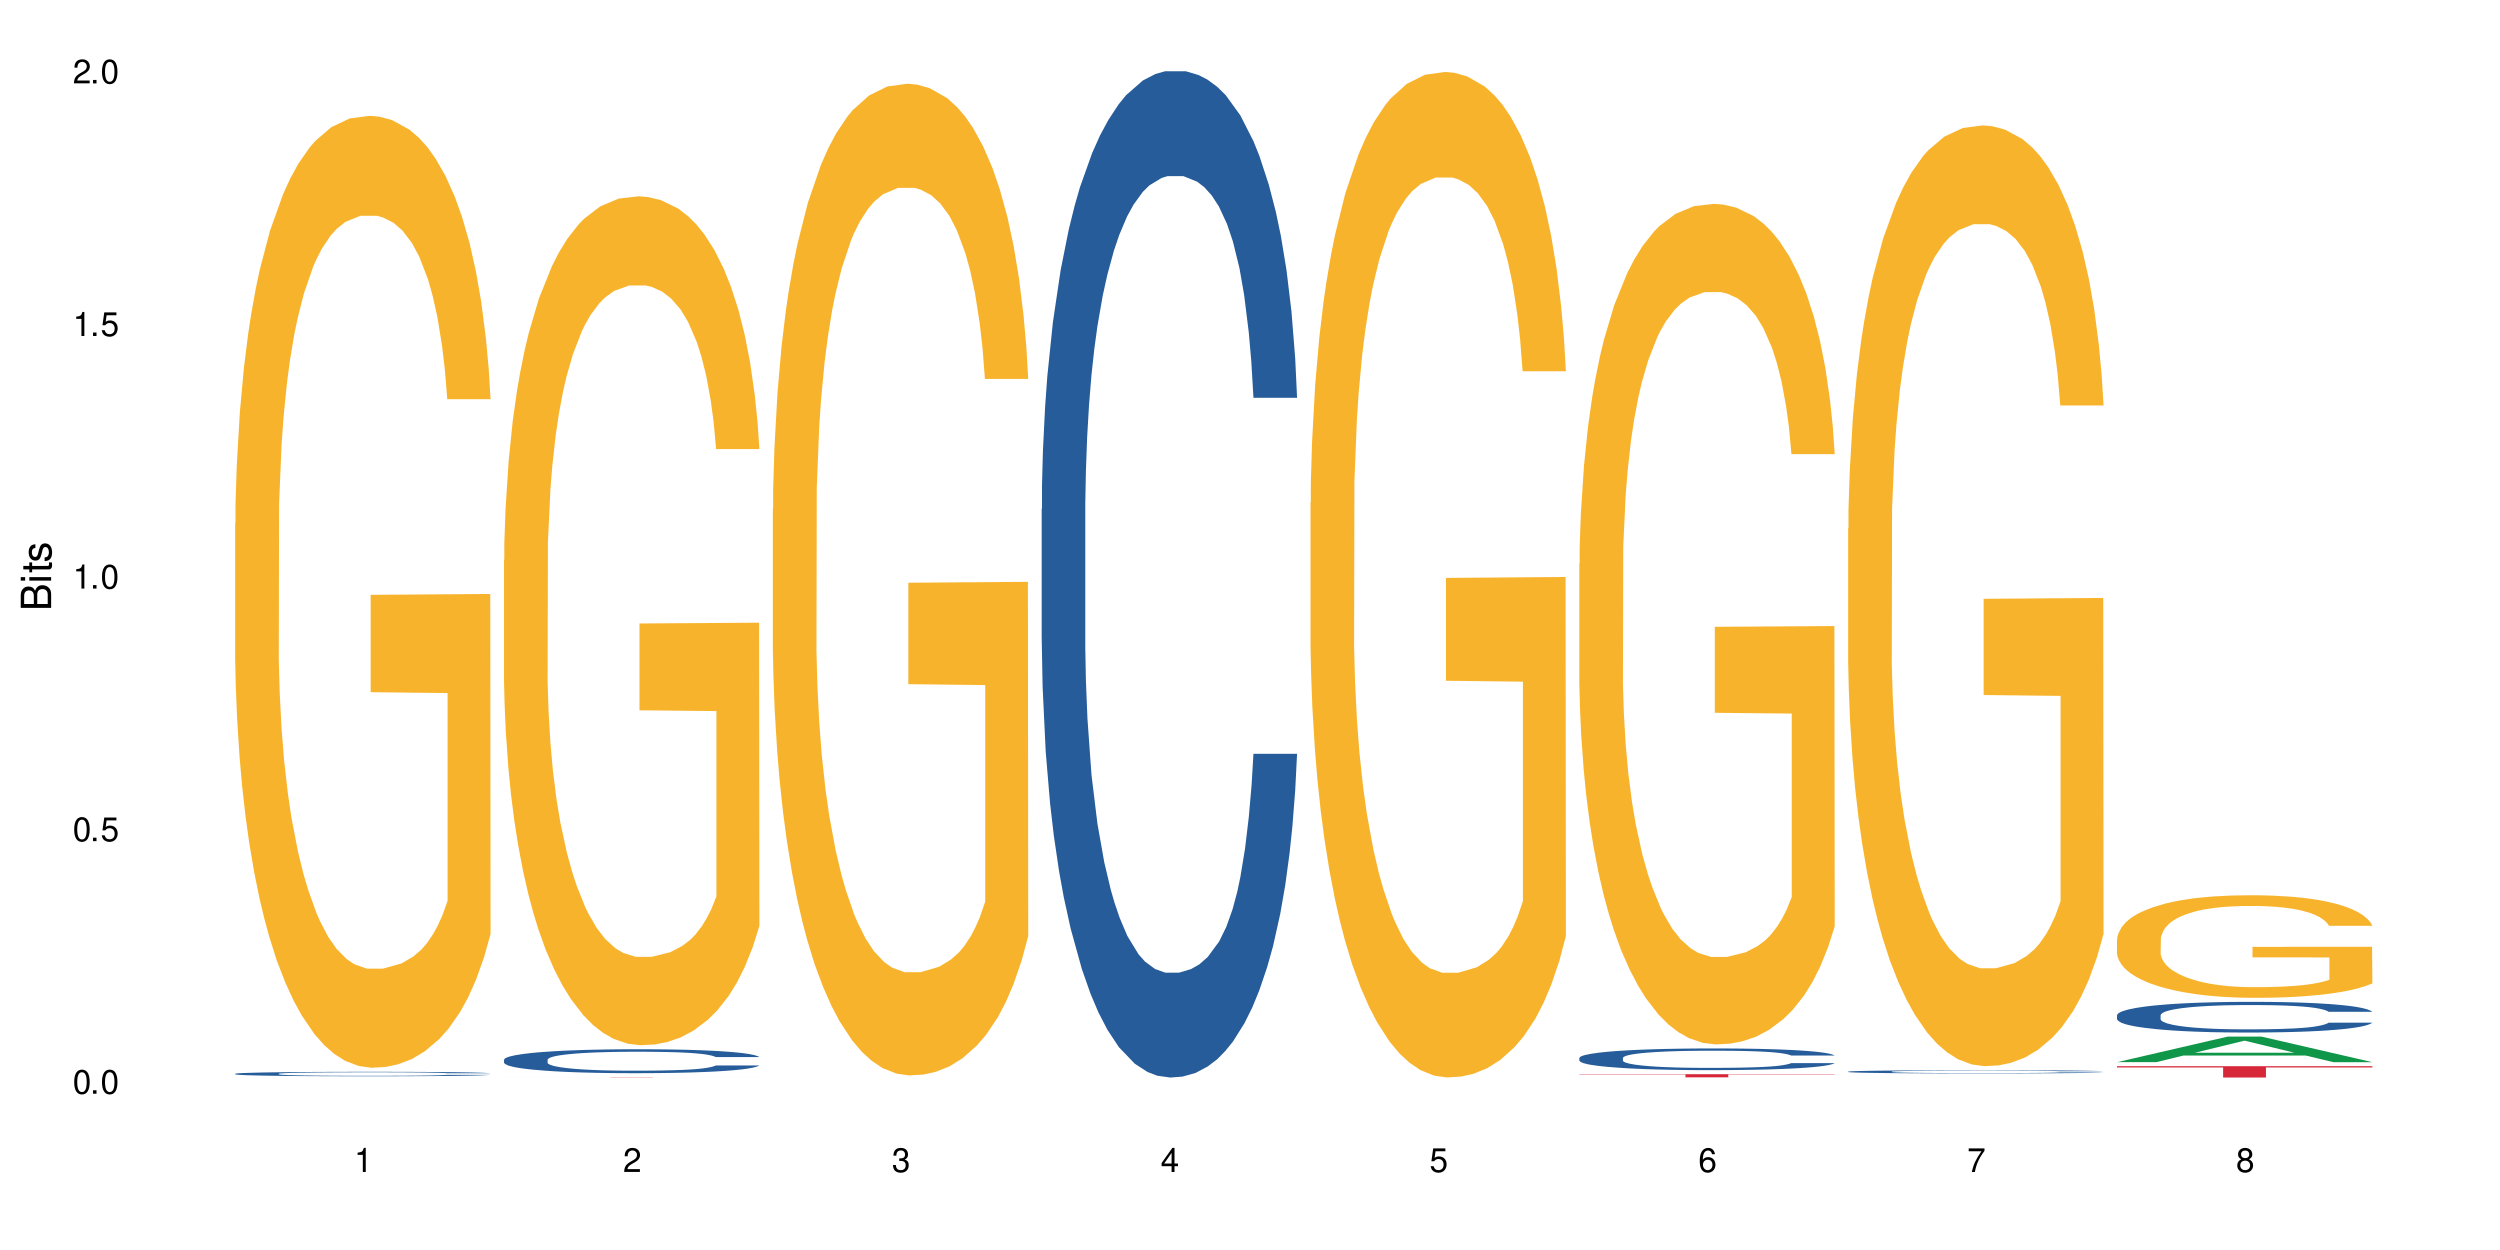 <?xml version="1.0" encoding="UTF-8"?>
<svg xmlns="http://www.w3.org/2000/svg" xmlns:xlink="http://www.w3.org/1999/xlink" width="720" height="360" viewBox="0 0 720 360">
<defs>
<g>
<g id="glyph-0-0">
</g>
<g id="glyph-0-1">
<path d="M 2.641 -6.938 C 2 -6.938 1.422 -6.656 1.078 -6.172 C 0.641 -5.562 0.406 -4.641 0.406 -3.359 C 0.406 -1.016 1.188 0.219 2.641 0.219 C 4.078 0.219 4.859 -1.016 4.859 -3.297 C 4.859 -4.641 4.656 -5.547 4.203 -6.172 C 3.844 -6.656 3.281 -6.938 2.641 -6.938 Z M 2.641 -6.188 C 3.547 -6.188 4 -5.25 4 -3.375 C 4 -1.406 3.562 -0.484 2.625 -0.484 C 1.734 -0.484 1.281 -1.438 1.281 -3.344 C 1.281 -5.25 1.734 -6.188 2.641 -6.188 Z M 2.641 -6.188 "/>
</g>
<g id="glyph-0-2">
<path d="M 1.828 -1 L 0.828 -1 L 0.828 0 L 1.828 0 Z M 1.828 -1 "/>
</g>
<g id="glyph-0-3">
<path d="M 4.562 -6.797 L 1.062 -6.797 L 0.547 -3.094 L 1.328 -3.094 C 1.719 -3.562 2.047 -3.734 2.578 -3.734 C 3.484 -3.734 4.062 -3.109 4.062 -2.094 C 4.062 -1.125 3.484 -0.531 2.578 -0.531 C 1.828 -0.531 1.375 -0.906 1.188 -1.672 L 0.328 -1.672 C 0.453 -1.109 0.547 -0.844 0.75 -0.594 C 1.125 -0.078 1.828 0.219 2.594 0.219 C 3.969 0.219 4.922 -0.781 4.922 -2.219 C 4.922 -3.562 4.031 -4.484 2.719 -4.484 C 2.25 -4.484 1.859 -4.359 1.469 -4.062 L 1.734 -5.969 L 4.562 -5.969 Z M 4.562 -6.797 "/>
</g>
<g id="glyph-0-4">
<path d="M 2.484 -4.938 L 2.484 0 L 3.328 0 L 3.328 -6.938 L 2.766 -6.938 C 2.469 -5.875 2.281 -5.734 0.984 -5.562 L 0.984 -4.938 Z M 2.484 -4.938 "/>
</g>
<g id="glyph-0-5">
<path d="M 4.859 -0.828 L 1.281 -0.828 C 1.359 -1.406 1.672 -1.781 2.5 -2.281 L 3.469 -2.828 C 4.406 -3.344 4.906 -4.062 4.906 -4.906 C 4.906 -5.484 4.672 -6.031 4.266 -6.406 C 3.859 -6.766 3.375 -6.938 2.719 -6.938 C 1.859 -6.938 1.219 -6.625 0.844 -6.031 C 0.609 -5.672 0.5 -5.234 0.484 -4.531 L 1.328 -4.531 C 1.359 -5.016 1.406 -5.281 1.531 -5.516 C 1.75 -5.938 2.188 -6.203 2.703 -6.203 C 3.469 -6.203 4.031 -5.641 4.031 -4.891 C 4.031 -4.344 3.719 -3.859 3.125 -3.516 L 2.234 -3 C 0.812 -2.172 0.406 -1.531 0.328 -0.016 L 4.859 -0.016 Z M 4.859 -0.828 "/>
</g>
<g id="glyph-0-6">
<path d="M 2.125 -3.188 L 2.578 -3.188 C 3.5 -3.188 3.984 -2.766 3.984 -1.922 C 3.984 -1.062 3.469 -0.531 2.594 -0.531 C 1.656 -0.531 1.203 -1 1.156 -2.016 L 0.312 -2.016 C 0.344 -1.453 0.438 -1.094 0.609 -0.781 C 0.953 -0.109 1.625 0.219 2.547 0.219 C 3.953 0.219 4.859 -0.625 4.859 -1.938 C 4.859 -2.828 4.516 -3.297 3.703 -3.594 C 4.344 -3.844 4.656 -4.328 4.656 -5.031 C 4.656 -6.219 3.875 -6.938 2.578 -6.938 C 1.203 -6.938 0.484 -6.172 0.453 -4.703 L 1.297 -4.703 C 1.312 -5.125 1.344 -5.359 1.453 -5.578 C 1.641 -5.969 2.062 -6.203 2.594 -6.203 C 3.344 -6.203 3.797 -5.75 3.797 -5 C 3.797 -4.516 3.609 -4.219 3.25 -4.047 C 3.016 -3.953 2.703 -3.922 2.125 -3.906 Z M 2.125 -3.188 "/>
</g>
<g id="glyph-0-7">
<path d="M 3.141 -1.672 L 3.141 0 L 3.984 0 L 3.984 -1.672 L 4.984 -1.672 L 4.984 -2.438 L 3.984 -2.438 L 3.984 -6.938 L 3.359 -6.938 L 0.266 -2.578 L 0.266 -1.672 Z M 3.141 -2.438 L 1 -2.438 L 3.141 -5.5 Z M 3.141 -2.438 "/>
</g>
<g id="glyph-0-8">
<path d="M 4.781 -5.125 C 4.609 -6.266 3.891 -6.938 2.844 -6.938 C 2.094 -6.938 1.422 -6.578 1.031 -5.953 C 0.594 -5.266 0.406 -4.422 0.406 -3.172 C 0.406 -2 0.578 -1.25 0.984 -0.641 C 1.359 -0.078 1.953 0.219 2.703 0.219 C 3.984 0.219 4.922 -0.75 4.922 -2.094 C 4.922 -3.375 4.062 -4.281 2.844 -4.281 C 2.172 -4.281 1.641 -4.031 1.281 -3.516 C 1.281 -5.234 1.828 -6.188 2.797 -6.188 C 3.391 -6.188 3.797 -5.797 3.938 -5.125 Z M 2.734 -3.531 C 3.547 -3.531 4.062 -2.953 4.062 -2.031 C 4.062 -1.156 3.484 -0.531 2.703 -0.531 C 1.922 -0.531 1.328 -1.188 1.328 -2.078 C 1.328 -2.938 1.906 -3.531 2.734 -3.531 Z M 2.734 -3.531 "/>
</g>
<g id="glyph-0-9">
<path d="M 4.984 -6.797 L 0.438 -6.797 L 0.438 -5.969 L 4.109 -5.969 C 2.5 -3.656 1.828 -2.234 1.328 0 L 2.219 0 C 2.594 -2.172 3.453 -4.047 4.984 -6.094 Z M 4.984 -6.797 "/>
</g>
<g id="glyph-0-10">
<path d="M 3.75 -3.656 C 4.469 -4.094 4.688 -4.438 4.688 -5.078 C 4.688 -6.172 3.844 -6.938 2.641 -6.938 C 1.438 -6.938 0.594 -6.172 0.594 -5.094 C 0.594 -4.438 0.812 -4.094 1.516 -3.656 C 0.734 -3.266 0.359 -2.703 0.359 -1.922 C 0.359 -0.656 1.281 0.219 2.641 0.219 C 3.984 0.219 4.922 -0.656 4.922 -1.922 C 4.922 -2.703 4.531 -3.266 3.75 -3.656 Z M 2.641 -6.188 C 3.359 -6.188 3.812 -5.75 3.812 -5.062 C 3.812 -4.406 3.344 -3.984 2.641 -3.984 C 1.922 -3.984 1.453 -4.406 1.453 -5.078 C 1.453 -5.75 1.922 -6.188 2.641 -6.188 Z M 2.641 -3.266 C 3.484 -3.266 4.062 -2.719 4.062 -1.906 C 4.062 -1.078 3.484 -0.531 2.625 -0.531 C 1.797 -0.531 1.219 -1.094 1.219 -1.906 C 1.219 -2.719 1.781 -3.266 2.641 -3.266 Z M 2.641 -3.266 "/>
</g>
<g id="glyph-1-0">
</g>
<g id="glyph-1-1">
<path d="M 0 -0.953 L 0 -4.891 C 0 -5.719 -0.234 -6.344 -0.734 -6.797 C -1.188 -7.234 -1.812 -7.469 -2.5 -7.469 C -3.547 -7.469 -4.188 -7 -4.625 -5.875 C -4.984 -6.688 -5.625 -7.094 -6.531 -7.094 C -7.172 -7.094 -7.734 -6.859 -8.141 -6.391 C -8.562 -5.922 -8.75 -5.344 -8.75 -4.5 L -8.75 -0.953 Z M -4.984 -2.062 L -7.766 -2.062 L -7.766 -4.219 C -7.766 -4.844 -7.688 -5.203 -7.453 -5.5 C -7.219 -5.812 -6.859 -5.969 -6.375 -5.969 C -5.891 -5.969 -5.531 -5.812 -5.297 -5.5 C -5.062 -5.203 -4.984 -4.844 -4.984 -4.219 Z M -0.984 -2.062 L -4 -2.062 L -4 -4.781 C -4 -5.766 -3.438 -6.359 -2.484 -6.359 C -1.547 -6.359 -0.984 -5.766 -0.984 -4.781 Z M -0.984 -2.062 "/>
</g>
<g id="glyph-1-2">
<path d="M -6.281 -1.797 L -6.281 -0.797 L 0 -0.797 L 0 -1.797 Z M -8.75 -1.797 L -8.75 -0.797 L -7.484 -0.797 L -7.484 -1.797 Z M -8.75 -1.797 "/>
</g>
<g id="glyph-1-3">
<path d="M -6.281 -3.047 L -6.281 -2.016 L -8.016 -2.016 L -8.016 -1.016 L -6.281 -1.016 L -6.281 -0.172 L -5.469 -0.172 L -5.469 -1.016 L -0.719 -1.016 C -0.078 -1.016 0.281 -1.453 0.281 -2.234 C 0.281 -2.5 0.25 -2.719 0.188 -3.047 L -0.641 -3.047 C -0.609 -2.906 -0.594 -2.766 -0.594 -2.562 C -0.594 -2.141 -0.719 -2.016 -1.156 -2.016 L -5.469 -2.016 L -5.469 -3.047 Z M -6.281 -3.047 "/>
</g>
<g id="glyph-1-4">
<path d="M -4.531 -5.25 C -5.766 -5.25 -6.469 -4.422 -6.469 -2.969 C -6.469 -1.516 -5.719 -0.562 -4.547 -0.562 C -3.562 -0.562 -3.094 -1.062 -2.734 -2.562 L -2.516 -3.484 C -2.344 -4.188 -2.094 -4.469 -1.641 -4.469 C -1.047 -4.469 -0.641 -3.875 -0.641 -3 C -0.641 -2.453 -0.797 -2 -1.062 -1.75 C -1.25 -1.594 -1.422 -1.531 -1.875 -1.469 L -1.875 -0.406 C -0.422 -0.453 0.281 -1.266 0.281 -2.922 C 0.281 -4.5 -0.5 -5.516 -1.719 -5.516 C -2.656 -5.516 -3.172 -4.984 -3.469 -3.734 L -3.703 -2.766 C -3.891 -1.953 -4.156 -1.609 -4.594 -1.609 C -5.188 -1.609 -5.547 -2.125 -5.547 -2.938 C -5.547 -3.75 -5.203 -4.172 -4.531 -4.203 Z M -4.531 -5.25 "/>
</g>
</g>
</defs>
<rect x="-72" y="-36" width="864" height="432" fill="rgb(100%, 100%, 100%)" fill-opacity="1"/>
<path fill-rule="nonzero" fill="rgb(14.51%, 36.078%, 60%)" fill-opacity="1" d="M 67.73 309.242 L 67.82 309.238 L 67.82 309.211 L 68.09 309.168 L 68.719 309.109 L 69.344 309.07 L 70.961 309.004 L 73.203 308.938 L 75.535 308.883 L 77.238 308.855 L 78.766 308.832 L 82.262 308.789 L 84.504 308.766 L 86.926 308.746 L 89.887 308.727 L 92.039 308.715 L 96.883 308.695 L 100.469 308.688 L 103.25 308.684 L 109.262 308.684 L 112.848 308.688 L 115.449 308.695 L 118.32 308.703 L 120.742 308.715 L 124.957 308.738 L 128.727 308.773 L 130.43 308.789 L 133.121 308.828 L 135.184 308.863 L 136.617 308.895 L 138.234 308.938 L 139.668 308.988 L 140.746 309.047 L 141.281 309.098 L 128.727 309.098 L 128.098 309.051 L 127.379 309.016 L 126.035 308.969 L 124.688 308.934 L 122.805 308.898 L 121.102 308.879 L 118.77 308.855 L 116.707 308.84 L 114.555 308.832 L 112.488 308.824 L 108.543 308.816 L 103.969 308.816 L 102.266 308.82 L 98.766 308.828 L 96.883 308.836 L 94.191 308.852 L 92.309 308.867 L 90.066 308.891 L 88.539 308.91 L 86.656 308.941 L 85.312 308.969 L 83.785 309.008 L 82.891 309.035 L 82.082 309.07 L 81.363 309.109 L 80.828 309.148 L 80.469 309.191 L 80.289 309.234 L 80.289 309.418 L 80.469 309.457 L 80.918 309.508 L 82.082 309.578 L 83.785 309.641 L 85.762 309.691 L 87.645 309.727 L 88.719 309.742 L 90.156 309.762 L 92.398 309.785 L 95.629 309.809 L 97.512 309.816 L 100.383 309.828 L 103.34 309.832 L 107.289 309.832 L 110.785 309.828 L 113.117 309.82 L 115.539 309.812 L 118.859 309.793 L 120.922 309.773 L 122.715 309.75 L 124.062 309.73 L 124.957 309.711 L 126.305 309.672 L 127.379 309.633 L 128.188 309.594 L 128.727 309.555 L 141.281 309.555 L 140.746 309.602 L 139.938 309.645 L 139.129 309.68 L 137.875 309.719 L 136.441 309.758 L 134.375 309.797 L 132.672 309.824 L 130.43 309.855 L 128.367 309.875 L 126.125 309.895 L 122.805 309.918 L 120.652 309.93 L 118.32 309.941 L 115.539 309.953 L 112.043 309.961 L 108.273 309.965 L 101.008 309.965 L 98.227 309.957 L 94.551 309.949 L 89.977 309.926 L 86.656 309.906 L 84.055 309.883 L 81.812 309.859 L 79.301 309.828 L 76.074 309.777 L 74.098 309.734 L 72.754 309.703 L 71.23 309.656 L 70.152 309.617 L 68.898 309.551 L 68 309.469 L 67.73 309.402 Z M 67.73 309.242 "/>
<path fill-rule="nonzero" fill="rgb(96.863%, 70.196%, 16.863%)" fill-opacity="1" d="M 67.73 150.781 L 67.82 150.531 L 67.82 145.523 L 68.18 134.254 L 69.078 118.73 L 70.242 105.961 L 71.5 95.945 L 72.305 90.688 L 73.652 83.176 L 74.816 77.668 L 77.777 66.402 L 81.543 55.887 L 83.609 51.379 L 85.941 47.121 L 89.258 42.367 L 90.785 40.613 L 95.449 36.605 L 100.738 34.102 L 106.57 33.352 L 109.262 33.602 L 112.938 34.605 L 117.961 37.359 L 120.832 39.863 L 123.074 42.367 L 125.406 45.621 L 128.277 50.629 L 130.969 56.637 L 133.121 62.648 L 135.273 70.156 L 137.066 78.172 L 138.594 86.934 L 139.938 97.449 L 140.746 106.211 L 141.281 114.977 L 128.816 114.977 L 128.098 106.211 L 127.289 99.453 L 125.945 91.191 L 124.598 85.18 L 123.254 80.422 L 120.742 73.914 L 118.59 69.906 L 115.898 66.402 L 113.297 64.148 L 110.336 62.648 L 108.543 62.145 L 103.789 62.145 L 99.484 63.898 L 96.973 65.902 L 95.18 67.906 L 92.668 71.66 L 91.141 74.664 L 90.246 76.668 L 87.555 84.43 L 85.762 91.441 L 84.773 96.199 L 83.52 103.707 L 82.621 110.469 L 81.633 120.484 L 81.098 127.996 L 80.379 145.023 L 80.289 190.09 L 80.559 199.605 L 81.098 209.871 L 81.812 218.883 L 82.891 228.398 L 83.965 235.66 L 85.852 245.426 L 87.465 251.934 L 88.719 256.191 L 91.141 262.949 L 92.129 265.203 L 94.461 269.711 L 96.883 273.215 L 99.844 276.223 L 102.086 277.723 L 105.672 278.977 L 110.246 278.977 L 115.629 277.473 L 119.039 275.469 L 121.371 273.469 L 122.895 271.715 L 124.777 268.961 L 126.125 266.457 L 127.379 263.703 L 128.906 259.445 L 128.906 199.605 L 106.75 199.355 L 106.75 171.312 L 141.195 171.062 L 141.281 268.961 L 139.398 275.719 L 137.066 282.23 L 134.824 287.238 L 132.492 291.496 L 129.176 296.25 L 126.484 299.258 L 122.355 302.762 L 118.59 305.016 L 114.645 306.516 L 111.145 307.27 L 107.02 307.52 L 103.34 307.02 L 99.395 305.516 L 96.254 303.512 L 93.383 301.008 L 90.516 297.754 L 86.926 292.496 L 84.594 288.238 L 82.172 282.98 L 79.75 276.723 L 77.598 269.961 L 76.164 264.703 L 74.727 258.695 L 73.203 251.184 L 71.766 242.672 L 70.691 234.91 L 69.703 226.145 L 68.988 217.883 L 68.27 206.617 L 67.91 197.602 L 67.73 189.84 Z M 67.73 150.781 "/>
<path fill-rule="nonzero" fill="rgb(14.51%, 36.078%, 60%)" fill-opacity="1" d="M 145.156 305.188 L 145.242 305.18 L 145.242 305.027 L 145.512 304.789 L 146.141 304.488 L 146.77 304.281 L 148.383 303.906 L 150.625 303.551 L 152.957 303.273 L 154.664 303.109 L 156.188 302.984 L 159.684 302.75 L 161.93 302.629 L 164.352 302.523 L 167.309 302.418 L 169.461 302.352 L 174.305 302.254 L 177.895 302.207 L 180.676 302.188 L 186.684 302.188 L 190.273 302.215 L 192.875 302.246 L 195.742 302.297 L 198.164 302.352 L 202.383 302.492 L 206.148 302.668 L 207.852 302.77 L 210.543 302.965 L 212.605 303.152 L 214.043 303.316 L 215.656 303.551 L 217.094 303.832 L 218.168 304.152 L 218.707 304.426 L 206.148 304.426 L 205.52 304.172 L 204.805 303.977 L 203.457 303.719 L 202.113 303.535 L 200.23 303.355 L 198.523 303.234 L 196.191 303.113 L 194.129 303.039 L 191.977 302.984 L 189.914 302.945 L 185.969 302.906 L 181.391 302.906 L 179.688 302.918 L 176.191 302.969 L 174.305 303.016 L 171.613 303.102 L 169.73 303.184 L 167.488 303.309 L 165.965 303.418 L 164.082 303.582 L 162.734 303.727 L 161.211 303.934 L 160.312 304.09 L 159.508 304.266 L 158.789 304.477 L 158.25 304.695 L 157.891 304.93 L 157.711 305.156 L 157.711 306.129 L 157.891 306.355 L 158.34 306.621 L 159.508 307.004 L 161.211 307.34 L 163.184 307.602 L 165.066 307.793 L 166.145 307.879 L 167.578 307.98 L 169.82 308.105 L 173.051 308.234 L 174.934 308.285 L 177.805 308.332 L 180.766 308.359 L 184.711 308.359 L 188.211 308.332 L 190.543 308.301 L 192.965 308.25 L 196.281 308.145 L 198.344 308.043 L 200.141 307.926 L 201.484 307.805 L 202.383 307.703 L 203.727 307.508 L 204.805 307.297 L 205.609 307.074 L 206.148 306.859 L 218.707 306.859 L 218.168 307.113 L 217.359 307.359 L 216.555 307.539 L 215.297 307.762 L 213.863 307.957 L 211.801 308.176 L 210.094 308.32 L 207.852 308.477 L 205.789 308.598 L 203.547 308.707 L 200.23 308.832 L 198.074 308.895 L 195.742 308.949 L 192.965 309 L 189.465 309.047 L 185.699 309.07 L 182.199 309.078 L 178.434 309.062 L 175.652 309.039 L 171.973 308.98 L 167.398 308.867 L 164.082 308.75 L 161.48 308.629 L 159.238 308.504 L 156.727 308.332 L 153.496 308.059 L 151.523 307.844 L 150.176 307.668 L 148.652 307.422 L 147.574 307.199 L 146.32 306.848 L 145.422 306.402 L 145.156 306.055 Z M 145.156 305.188 "/>
<path fill-rule="nonzero" fill="rgb(96.863%, 70.196%, 16.863%)" fill-opacity="1" d="M 145.156 161.25 L 145.242 161.027 L 145.242 156.562 L 145.602 146.516 L 146.5 132.672 L 147.664 121.285 L 148.922 112.352 L 149.73 107.664 L 151.074 100.965 L 152.242 96.055 L 155.199 86.008 L 158.969 76.629 L 161.031 72.609 L 163.363 68.812 L 166.684 64.57 L 168.207 63.008 L 172.871 59.434 L 178.164 57.203 L 183.992 56.531 L 186.684 56.758 L 190.363 57.648 L 195.387 60.105 L 198.254 62.34 L 200.496 64.57 L 202.828 67.473 L 205.699 71.938 L 208.391 77.297 L 210.543 82.656 L 212.695 89.355 L 214.492 96.5 L 216.016 104.316 L 217.359 113.691 L 218.168 121.508 L 218.707 129.324 L 206.238 129.324 L 205.52 121.508 L 204.715 115.48 L 203.367 108.109 L 202.023 102.754 L 200.676 98.508 L 198.164 92.703 L 196.012 89.133 L 193.32 86.008 L 190.723 83.996 L 187.762 82.656 L 185.969 82.211 L 181.211 82.211 L 176.906 83.773 L 174.395 85.559 L 172.602 87.344 L 170.09 90.695 L 168.566 93.375 L 167.668 95.16 L 164.977 102.082 L 163.184 108.336 L 162.195 112.578 L 160.941 119.273 L 160.043 125.305 L 159.059 134.234 L 158.52 140.934 L 157.801 156.117 L 157.711 196.309 L 157.98 204.793 L 158.52 213.945 L 159.238 221.984 L 160.312 230.469 L 161.391 236.945 L 163.273 245.652 L 164.887 251.457 L 166.145 255.254 L 168.566 261.281 L 169.551 263.293 L 171.883 267.309 L 174.305 270.438 L 177.266 273.117 L 179.508 274.457 L 183.098 275.57 L 187.672 275.57 L 193.055 274.23 L 196.461 272.445 L 198.793 270.66 L 200.32 269.098 L 202.203 266.641 L 203.547 264.406 L 204.805 261.953 L 206.328 258.156 L 206.328 204.793 L 184.172 204.566 L 184.172 179.562 L 218.617 179.336 L 218.707 266.641 L 216.824 272.668 L 214.492 278.473 L 212.25 282.941 L 209.918 286.734 L 206.598 290.977 L 203.906 293.656 L 199.781 296.785 L 196.012 298.793 L 192.066 300.133 L 188.566 300.801 L 184.441 301.027 L 180.766 300.578 L 176.816 299.238 L 173.68 297.453 L 170.809 295.219 L 167.938 292.316 L 164.352 287.629 L 162.016 283.832 L 159.594 279.145 L 157.172 273.562 L 155.02 267.535 L 153.586 262.844 L 152.152 257.484 L 150.625 250.789 L 149.191 243.195 L 148.113 236.273 L 147.129 228.461 L 146.41 221.09 L 145.691 211.043 L 145.332 203.004 L 145.156 196.082 Z M 145.156 161.25 "/>
<path fill-rule="nonzero" fill="rgb(83.922%, 15.686%, 22.353%)" fill-opacity="1" d="M 145.156 310.242 L 218.707 310.242 L 218.707 310.246 L 188.051 310.246 L 188.051 310.309 L 175.719 310.309 L 175.719 310.246 L 145.156 310.246 Z M 145.156 310.242 "/>
<path fill-rule="nonzero" fill="rgb(96.863%, 70.196%, 16.863%)" fill-opacity="1" d="M 222.578 146.441 L 222.668 146.18 L 222.668 140.961 L 223.027 129.227 L 223.922 113.055 L 225.09 99.75 L 226.344 89.316 L 227.152 83.84 L 228.496 76.016 L 229.664 70.277 L 232.625 58.539 L 236.391 47.582 L 238.453 42.887 L 240.785 38.453 L 244.105 33.496 L 245.629 31.672 L 250.293 27.496 L 255.586 24.891 L 261.418 24.105 L 264.109 24.367 L 267.785 25.41 L 272.809 28.281 L 275.68 30.891 L 277.922 33.496 L 280.254 36.887 L 283.125 42.105 L 285.816 48.363 L 287.969 54.625 L 290.121 62.449 L 291.914 70.797 L 293.438 79.926 L 294.785 90.883 L 295.59 100.012 L 296.129 109.141 L 283.66 109.141 L 282.945 100.012 L 282.137 92.969 L 280.793 84.359 L 279.445 78.102 L 278.102 73.145 L 275.59 66.363 L 273.438 62.191 L 270.746 58.539 L 268.145 56.191 L 265.184 54.625 L 263.391 54.102 L 258.637 54.102 L 254.332 55.93 L 251.82 58.016 L 250.023 60.102 L 247.512 64.016 L 245.988 67.145 L 245.094 69.23 L 242.402 77.316 L 240.605 84.621 L 239.621 89.578 L 238.363 97.402 L 237.469 104.445 L 236.48 114.879 L 235.941 122.703 L 235.227 140.441 L 235.137 187.391 L 235.406 197.305 L 235.941 208 L 236.66 217.391 L 237.738 227.301 L 238.812 234.863 L 240.695 245.039 L 242.312 251.82 L 243.566 256.254 L 245.988 263.297 L 246.977 265.645 L 249.309 270.34 L 251.73 273.992 L 254.691 277.121 L 256.934 278.688 L 260.52 279.988 L 265.094 279.988 L 270.477 278.426 L 273.887 276.34 L 276.219 274.25 L 277.742 272.426 L 279.625 269.555 L 280.973 266.949 L 282.227 264.078 L 283.75 259.645 L 283.75 197.305 L 261.598 197.043 L 261.598 167.828 L 296.039 167.57 L 296.129 269.555 L 294.246 276.598 L 291.914 283.383 L 289.672 288.598 L 287.34 293.031 L 284.02 297.988 L 281.328 301.117 L 277.203 304.77 L 273.438 307.117 L 269.488 308.684 L 265.992 309.465 L 261.867 309.727 L 258.188 309.203 L 254.242 307.641 L 251.102 305.551 L 248.23 302.945 L 245.359 299.555 L 241.773 294.074 L 239.441 289.641 L 237.02 284.164 L 234.598 277.641 L 232.445 270.602 L 231.008 265.121 L 229.574 258.863 L 228.051 251.035 L 226.613 242.168 L 225.539 234.082 L 224.551 224.953 L 223.832 216.344 L 223.117 204.609 L 222.758 195.219 L 222.578 187.133 Z M 222.578 146.441 "/>
<path fill-rule="nonzero" fill="rgb(14.51%, 36.078%, 60%)" fill-opacity="1" d="M 300 146.621 L 300.09 146.355 L 300.09 140 L 300.359 129.934 L 300.988 117.215 L 301.617 108.477 L 303.23 92.844 L 305.473 77.746 L 307.805 66.09 L 309.508 59.203 L 311.035 53.902 L 314.531 44.102 L 316.773 39.07 L 319.195 34.566 L 322.156 30.062 L 324.309 27.414 L 329.152 23.176 L 332.742 21.32 L 335.52 20.527 L 341.531 20.527 L 345.117 21.586 L 347.719 22.91 L 350.59 25.031 L 353.012 27.414 L 357.227 33.242 L 360.996 40.66 L 362.699 44.898 L 365.391 53.109 L 367.453 61.055 L 368.891 67.945 L 370.504 77.746 L 371.938 89.668 L 373.016 103.176 L 373.555 114.566 L 360.996 114.566 L 360.367 103.973 L 359.648 95.758 L 358.305 84.898 L 356.961 77.215 L 355.074 69.535 L 353.371 64.5 L 351.039 59.469 L 348.977 56.289 L 346.824 53.902 L 344.762 52.316 L 340.812 50.727 L 336.238 50.727 L 334.535 51.254 L 331.035 53.375 L 329.152 55.23 L 326.461 58.938 L 324.578 62.383 L 322.336 67.68 L 320.812 72.184 L 318.926 79.07 L 317.582 85.164 L 316.059 93.906 L 315.16 100.527 L 314.352 107.945 L 313.637 116.688 L 313.098 125.957 L 312.738 135.762 L 312.559 145.297 L 312.559 186.355 L 312.738 195.895 L 313.188 207.02 L 314.352 223.18 L 316.059 237.219 L 318.031 248.344 L 319.914 256.293 L 320.992 260 L 322.426 264.238 L 324.668 269.535 L 327.898 274.836 L 329.781 276.953 L 332.652 279.074 L 335.609 280.133 L 339.559 280.133 L 343.055 279.074 L 345.387 277.75 L 347.809 275.629 L 351.129 271.125 L 353.191 266.887 L 354.984 261.855 L 356.332 256.82 L 357.227 252.582 L 358.574 244.371 L 359.648 235.363 L 360.457 226.094 L 360.996 217.086 L 373.555 217.086 L 373.016 227.684 L 372.207 238.012 L 371.402 245.695 L 370.145 254.969 L 368.711 263.18 L 366.645 272.449 L 364.941 278.543 L 362.699 285.168 L 360.637 290.199 L 358.395 294.703 L 355.074 300 L 352.922 302.648 L 350.59 305.035 L 347.809 307.152 L 344.312 309.008 L 340.543 310.066 L 337.047 310.332 L 333.277 309.801 L 330.5 308.742 L 326.82 306.359 L 322.246 301.59 L 318.926 296.559 L 316.324 291.523 L 314.082 286.227 L 311.57 279.074 L 308.344 267.418 L 306.371 258.41 L 305.023 250.992 L 303.5 240.664 L 302.422 231.391 L 301.168 216.555 L 300.27 197.746 L 300 183.18 Z M 300 146.621 "/>
<path fill-rule="nonzero" fill="rgb(96.863%, 70.196%, 16.863%)" fill-opacity="1" d="M 377.426 144.75 L 377.516 144.488 L 377.516 139.199 L 377.871 127.297 L 378.77 110.898 L 379.938 97.41 L 381.191 86.832 L 382 81.281 L 383.344 73.344 L 384.512 67.527 L 387.469 55.625 L 391.238 44.52 L 393.301 39.758 L 395.633 35.262 L 398.953 30.238 L 400.477 28.387 L 405.141 24.156 L 410.434 21.512 L 416.262 20.719 L 418.953 20.98 L 422.633 22.039 L 427.656 24.949 L 430.527 27.594 L 432.77 30.238 L 435.102 33.676 L 437.969 38.965 L 440.66 45.312 L 442.812 51.66 L 444.969 59.594 L 446.762 68.055 L 448.285 77.312 L 449.633 88.422 L 450.438 97.676 L 450.977 106.934 L 438.508 106.934 L 437.789 97.676 L 436.984 90.535 L 435.637 81.809 L 434.293 75.461 L 432.949 70.438 L 430.438 63.559 L 428.281 59.328 L 425.594 55.625 L 422.992 53.246 L 420.031 51.66 L 418.238 51.129 L 413.484 51.129 L 409.176 52.98 L 406.664 55.098 L 404.871 57.215 L 402.359 61.18 L 400.836 64.355 L 399.938 66.469 L 397.246 74.668 L 395.453 82.074 L 394.469 87.098 L 393.211 95.031 L 392.312 102.172 L 391.328 112.75 L 390.789 120.684 L 390.07 138.668 L 389.98 186.273 L 390.25 196.32 L 390.789 207.164 L 391.508 216.688 L 392.582 226.734 L 393.66 234.406 L 395.543 244.719 L 397.156 251.594 L 398.414 256.09 L 400.836 263.23 L 401.82 265.613 L 404.156 270.371 L 406.574 274.074 L 409.535 277.25 L 411.777 278.836 L 415.367 280.156 L 419.941 280.156 L 425.324 278.57 L 428.73 276.457 L 431.062 274.34 L 432.59 272.488 L 434.473 269.578 L 435.816 266.934 L 437.074 264.023 L 438.598 259.531 L 438.598 196.32 L 416.441 196.059 L 416.441 166.438 L 450.887 166.172 L 450.977 269.578 L 449.094 276.719 L 446.762 283.598 L 444.52 288.887 L 442.188 293.383 L 438.867 298.406 L 436.176 301.578 L 432.051 305.281 L 428.281 307.664 L 424.336 309.25 L 420.84 310.043 L 416.711 310.309 L 413.035 309.777 L 409.086 308.191 L 405.949 306.074 L 403.078 303.43 L 400.207 299.992 L 396.621 294.438 L 394.289 289.941 L 391.867 284.391 L 389.445 277.777 L 387.293 270.637 L 385.855 265.082 L 384.422 258.734 L 382.895 250.801 L 381.461 241.809 L 380.383 233.613 L 379.398 224.355 L 378.68 215.629 L 377.961 203.727 L 377.605 194.207 L 377.426 186.008 Z M 377.426 144.75 "/>
<path fill-rule="nonzero" fill="rgb(14.51%, 36.078%, 60%)" fill-opacity="1" d="M 454.848 304.672 L 454.938 304.668 L 454.938 304.531 L 455.207 304.312 L 455.836 304.039 L 456.461 303.852 L 458.078 303.516 L 460.32 303.191 L 462.652 302.938 L 464.355 302.789 L 465.879 302.676 L 469.379 302.465 L 471.621 302.355 L 474.043 302.262 L 477.004 302.164 L 479.156 302.105 L 484 302.016 L 487.586 301.977 L 490.367 301.957 L 496.379 301.957 L 499.965 301.98 L 502.566 302.008 L 505.438 302.055 L 507.859 302.105 L 512.074 302.23 L 515.844 302.391 L 517.547 302.48 L 520.238 302.66 L 522.301 302.832 L 523.734 302.98 L 525.352 303.191 L 526.785 303.445 L 527.863 303.738 L 528.398 303.984 L 515.844 303.984 L 515.215 303.754 L 514.496 303.578 L 513.152 303.344 L 511.805 303.18 L 509.922 303.012 L 508.219 302.906 L 505.887 302.797 L 503.824 302.727 L 501.672 302.676 L 499.605 302.641 L 495.66 302.609 L 491.086 302.609 L 489.383 302.621 L 485.883 302.664 L 484 302.703 L 481.309 302.785 L 479.426 302.859 L 477.184 302.973 L 475.656 303.07 L 473.773 303.219 L 472.43 303.348 L 470.902 303.539 L 470.008 303.68 L 469.199 303.84 L 468.48 304.027 L 467.945 304.227 L 467.586 304.438 L 467.406 304.645 L 467.406 305.527 L 467.586 305.734 L 468.035 305.973 L 469.199 306.32 L 470.902 306.625 L 472.879 306.863 L 474.762 307.035 L 475.836 307.113 L 477.273 307.207 L 479.516 307.32 L 482.742 307.434 L 484.629 307.48 L 487.496 307.523 L 490.457 307.547 L 494.406 307.547 L 497.902 307.523 L 500.234 307.496 L 502.656 307.449 L 505.977 307.355 L 508.039 307.262 L 509.832 307.152 L 511.18 307.047 L 512.074 306.953 L 513.422 306.777 L 514.496 306.582 L 515.305 306.383 L 515.844 306.191 L 528.398 306.191 L 527.863 306.418 L 527.055 306.641 L 526.246 306.805 L 524.992 307.004 L 523.555 307.184 L 521.492 307.383 L 519.789 307.512 L 517.547 307.656 L 515.484 307.766 L 513.242 307.863 L 509.922 307.977 L 507.77 308.031 L 505.438 308.082 L 502.656 308.129 L 499.16 308.168 L 495.391 308.191 L 491.895 308.199 L 488.125 308.188 L 485.344 308.164 L 481.668 308.113 L 477.094 308.008 L 473.773 307.902 L 471.172 307.793 L 468.93 307.68 L 466.418 307.523 L 463.191 307.273 L 461.215 307.078 L 459.871 306.922 L 458.348 306.699 L 457.27 306.5 L 456.016 306.18 L 455.117 305.773 L 454.848 305.461 Z M 454.848 304.672 "/>
<path fill-rule="nonzero" fill="rgb(96.863%, 70.196%, 16.863%)" fill-opacity="1" d="M 454.848 162.395 L 454.938 162.176 L 454.938 157.754 L 455.297 147.805 L 456.191 134.098 L 457.359 122.82 L 458.613 113.977 L 459.422 109.336 L 460.77 102.703 L 461.934 97.84 L 464.895 87.891 L 468.66 78.605 L 470.723 74.625 L 473.055 70.867 L 476.375 66.668 L 477.898 65.117 L 482.562 61.582 L 487.855 59.371 L 493.688 58.707 L 496.379 58.93 L 500.055 59.812 L 505.078 62.246 L 507.949 64.457 L 510.191 66.668 L 512.523 69.539 L 515.395 73.961 L 518.086 79.27 L 520.238 84.574 L 522.391 91.207 L 524.184 98.281 L 525.711 106.02 L 527.055 115.305 L 527.863 123.043 L 528.398 130.781 L 515.934 130.781 L 515.215 123.043 L 514.406 117.074 L 513.062 109.777 L 511.715 104.473 L 510.371 100.27 L 507.859 94.523 L 505.707 90.984 L 503.016 87.891 L 500.414 85.902 L 497.453 84.574 L 495.66 84.133 L 490.906 84.133 L 486.602 85.68 L 484.09 87.449 L 482.297 89.219 L 479.785 92.531 L 478.258 95.188 L 477.363 96.953 L 474.672 103.809 L 472.879 110 L 471.891 114.199 L 470.633 120.832 L 469.738 126.801 L 468.75 135.645 L 468.211 142.277 L 467.496 157.312 L 467.406 197.105 L 467.676 205.508 L 468.211 214.57 L 468.93 222.531 L 470.008 230.93 L 471.082 237.344 L 472.965 245.965 L 474.582 251.715 L 475.836 255.473 L 478.258 261.441 L 479.246 263.43 L 481.578 267.41 L 484 270.504 L 486.961 273.16 L 489.203 274.484 L 492.789 275.59 L 497.363 275.59 L 502.746 274.262 L 506.156 272.496 L 508.488 270.727 L 510.012 269.18 L 511.895 266.746 L 513.242 264.535 L 514.496 262.105 L 516.023 258.344 L 516.023 205.508 L 493.867 205.285 L 493.867 180.523 L 528.309 180.305 L 528.398 266.746 L 526.516 272.715 L 524.184 278.465 L 521.941 282.887 L 519.609 286.645 L 516.289 290.844 L 513.602 293.496 L 509.473 296.594 L 505.707 298.582 L 501.758 299.91 L 498.262 300.574 L 494.137 300.793 L 490.457 300.352 L 486.512 299.023 L 483.371 297.258 L 480.5 295.047 L 477.633 292.172 L 474.043 287.527 L 471.711 283.77 L 469.289 279.129 L 466.867 273.602 L 464.715 267.633 L 463.281 262.988 L 461.844 257.684 L 460.32 251.051 L 458.883 243.531 L 457.809 236.68 L 456.82 228.941 L 456.102 221.645 L 455.387 211.695 L 455.027 203.738 L 454.848 196.883 Z M 454.848 162.395 "/>
<path fill-rule="nonzero" fill="rgb(83.922%, 15.686%, 22.353%)" fill-opacity="1" d="M 454.848 309.363 L 528.398 309.363 L 528.398 309.457 L 497.746 309.461 L 497.746 310.266 L 485.414 310.266 L 485.414 309.461 L 485.234 309.457 L 454.848 309.457 Z M 454.848 309.363 "/>
<path fill-rule="nonzero" fill="rgb(14.51%, 36.078%, 60%)" fill-opacity="1" d="M 532.27 308.625 L 532.359 308.625 L 532.359 308.605 L 532.629 308.574 L 533.258 308.531 L 533.887 308.504 L 535.5 308.457 L 537.742 308.406 L 540.074 308.371 L 541.777 308.348 L 543.305 308.332 L 546.801 308.301 L 549.043 308.285 L 551.465 308.27 L 554.426 308.258 L 556.578 308.25 L 561.422 308.234 L 565.012 308.23 L 567.793 308.227 L 573.801 308.227 L 577.391 308.23 L 579.992 308.234 L 582.859 308.242 L 585.281 308.25 L 589.5 308.266 L 593.266 308.289 L 594.969 308.305 L 597.66 308.328 L 599.723 308.355 L 601.16 308.375 L 602.773 308.406 L 604.207 308.445 L 605.285 308.488 L 605.824 308.523 L 593.266 308.523 L 592.637 308.492 L 591.922 308.465 L 590.574 308.43 L 589.23 308.406 L 587.344 308.383 L 585.641 308.367 L 583.309 308.352 L 581.246 308.34 L 579.094 308.332 L 577.031 308.328 L 573.082 308.32 L 568.508 308.32 L 566.805 308.324 L 563.305 308.332 L 561.422 308.336 L 558.73 308.348 L 556.848 308.359 L 554.605 308.375 L 553.082 308.391 L 551.199 308.41 L 549.852 308.43 L 548.328 308.461 L 547.43 308.48 L 546.621 308.504 L 545.906 308.531 L 545.367 308.562 L 545.008 308.594 L 544.828 308.621 L 544.828 308.754 L 545.008 308.781 L 545.457 308.816 L 546.621 308.867 L 548.328 308.914 L 550.301 308.949 L 552.184 308.973 L 553.262 308.984 L 554.695 309 L 556.938 309.016 L 560.168 309.031 L 562.051 309.039 L 564.922 309.047 L 567.883 309.051 L 571.828 309.051 L 575.324 309.047 L 577.656 309.043 L 580.078 309.035 L 583.398 309.02 L 585.461 309.008 L 587.254 308.992 L 588.602 308.977 L 589.5 308.961 L 590.844 308.938 L 591.922 308.906 L 592.727 308.879 L 593.266 308.852 L 605.824 308.852 L 605.285 308.883 L 604.477 308.918 L 603.672 308.941 L 602.414 308.969 L 600.98 308.996 L 598.918 309.027 L 597.211 309.043 L 594.969 309.066 L 592.906 309.082 L 590.664 309.098 L 587.344 309.113 L 585.191 309.121 L 582.859 309.129 L 580.078 309.137 L 576.582 309.141 L 572.816 309.145 L 565.551 309.145 L 562.77 309.141 L 559.09 309.133 L 554.516 309.117 L 551.199 309.102 L 548.598 309.086 L 546.355 309.07 L 543.844 309.047 L 540.613 309.008 L 538.641 308.98 L 537.293 308.957 L 535.77 308.926 L 534.691 308.895 L 533.438 308.848 L 532.539 308.789 L 532.27 308.742 Z M 532.27 308.625 "/>
<path fill-rule="nonzero" fill="rgb(96.863%, 70.196%, 16.863%)" fill-opacity="1" d="M 532.27 152.164 L 532.359 151.918 L 532.359 146.969 L 532.719 135.836 L 533.617 120.492 L 534.781 107.875 L 536.039 97.977 L 536.844 92.781 L 538.191 85.355 L 539.355 79.914 L 542.316 68.777 L 546.086 58.387 L 548.148 53.934 L 550.48 49.727 L 553.797 45.023 L 555.324 43.293 L 559.988 39.332 L 565.281 36.859 L 571.109 36.117 L 573.801 36.363 L 577.48 37.355 L 582.5 40.074 L 585.371 42.551 L 587.613 45.023 L 589.945 48.242 L 592.816 53.191 L 595.508 59.129 L 597.66 65.066 L 599.812 72.492 L 601.609 80.41 L 603.133 89.07 L 604.477 99.461 L 605.285 108.121 L 605.824 116.781 L 593.355 116.781 L 592.637 108.121 L 591.832 101.441 L 590.484 93.277 L 589.141 87.336 L 587.793 82.637 L 585.281 76.203 L 583.129 72.242 L 580.438 68.777 L 577.836 66.551 L 574.879 65.066 L 573.082 64.574 L 568.328 64.574 L 564.023 66.305 L 561.512 68.285 L 559.719 70.262 L 557.207 73.977 L 555.684 76.945 L 554.785 78.926 L 552.094 86.594 L 550.301 93.523 L 549.312 98.223 L 548.059 105.648 L 547.16 112.328 L 546.176 122.227 L 545.637 129.648 L 544.918 146.477 L 544.828 191.016 L 545.098 200.418 L 545.637 210.562 L 546.355 219.469 L 547.43 228.871 L 548.508 236.047 L 550.391 245.699 L 552.004 252.133 L 553.262 256.336 L 555.684 263.02 L 556.668 265.246 L 559 269.699 L 561.422 273.164 L 564.383 276.133 L 566.625 277.617 L 570.215 278.855 L 574.789 278.855 L 580.168 277.371 L 583.578 275.391 L 585.91 273.41 L 587.434 271.68 L 589.32 268.957 L 590.664 266.484 L 591.922 263.762 L 593.445 259.555 L 593.445 200.418 L 571.289 200.168 L 571.289 172.457 L 605.734 172.207 L 605.824 268.957 L 603.941 275.637 L 601.609 282.07 L 599.363 287.02 L 597.031 291.227 L 593.715 295.93 L 591.023 298.898 L 586.898 302.359 L 583.129 304.59 L 579.184 306.074 L 575.684 306.816 L 571.559 307.062 L 567.883 306.566 L 563.934 305.082 L 560.797 303.102 L 557.926 300.629 L 555.055 297.414 L 551.465 292.215 L 549.133 288.008 L 546.711 282.812 L 544.289 276.629 L 542.137 269.945 L 540.703 264.75 L 539.266 258.812 L 537.742 251.391 L 536.309 242.977 L 535.23 235.305 L 534.246 226.645 L 533.527 218.48 L 532.809 207.344 L 532.449 198.438 L 532.27 190.766 Z M 532.27 152.164 "/>
<path fill-rule="nonzero" fill="rgb(6.275%, 58.824%, 28.235%)" fill-opacity="1" d="M 609.695 305.902 L 609.773 305.895 L 641.598 298.535 L 651.266 298.535 L 683.246 305.91 L 672.008 305.91 L 663.996 303.984 L 628.867 303.984 L 621.012 305.902 L 609.695 305.902 L 632.246 303.188 L 660.773 303.18 L 646.551 299.738 L 646.391 299.73 L 646.234 299.754 L 632.168 303.18 L 632.246 303.188 Z M 609.695 305.902 "/>
<path fill-rule="nonzero" fill="rgb(14.51%, 36.078%, 60%)" fill-opacity="1" d="M 609.695 292.383 L 609.785 292.375 L 609.785 292.18 L 610.055 291.875 L 610.68 291.484 L 611.309 291.219 L 612.922 290.742 L 615.164 290.285 L 617.5 289.93 L 619.203 289.719 L 620.727 289.559 L 624.227 289.258 L 626.469 289.105 L 628.891 288.969 L 631.852 288.832 L 634.004 288.75 L 638.848 288.621 L 642.434 288.562 L 645.215 288.539 L 651.223 288.539 L 654.812 288.57 L 657.414 288.613 L 660.285 288.676 L 662.707 288.75 L 666.922 288.926 L 670.688 289.152 L 672.395 289.281 L 675.086 289.531 L 677.148 289.773 L 678.582 289.984 L 680.195 290.285 L 681.633 290.645 L 682.707 291.059 L 683.246 291.406 L 670.688 291.406 L 670.062 291.082 L 669.344 290.832 L 667.996 290.5 L 666.652 290.266 L 664.77 290.031 L 663.066 289.879 L 660.734 289.727 L 658.668 289.629 L 656.516 289.559 L 654.453 289.508 L 650.508 289.461 L 645.934 289.461 L 644.227 289.477 L 640.73 289.539 L 638.848 289.598 L 636.156 289.711 L 634.273 289.816 L 632.027 289.977 L 630.504 290.113 L 628.621 290.324 L 627.273 290.508 L 625.75 290.777 L 624.852 290.977 L 624.047 291.203 L 623.328 291.469 L 622.789 291.754 L 622.43 292.051 L 622.254 292.34 L 622.254 293.594 L 622.43 293.883 L 622.879 294.223 L 624.047 294.715 L 625.75 295.141 L 627.723 295.48 L 629.605 295.723 L 630.684 295.836 L 632.117 295.965 L 634.363 296.125 L 637.59 296.289 L 639.473 296.352 L 642.344 296.418 L 645.305 296.449 L 649.25 296.449 L 652.75 296.418 L 655.082 296.375 L 657.504 296.312 L 660.82 296.176 L 662.887 296.047 L 664.68 295.895 L 666.023 295.738 L 666.922 295.609 L 668.266 295.359 L 669.344 295.086 L 670.152 294.805 L 670.688 294.527 L 683.246 294.527 L 682.707 294.852 L 681.902 295.168 L 681.094 295.398 L 679.84 295.684 L 678.402 295.934 L 676.34 296.215 L 674.637 296.402 L 672.395 296.602 L 670.332 296.758 L 668.086 296.895 L 664.77 297.055 L 662.617 297.137 L 660.285 297.207 L 657.504 297.273 L 654.004 297.328 L 650.238 297.363 L 646.738 297.371 L 642.973 297.352 L 640.191 297.32 L 636.516 297.25 L 631.941 297.102 L 628.621 296.949 L 626.02 296.797 L 623.777 296.637 L 621.266 296.418 L 618.035 296.062 L 616.062 295.789 L 614.719 295.562 L 613.191 295.246 L 612.117 294.965 L 610.859 294.512 L 609.965 293.938 L 609.695 293.496 Z M 609.695 292.383 "/>
<path fill-rule="nonzero" fill="rgb(96.863%, 70.196%, 16.863%)" fill-opacity="1" d="M 609.695 270.484 L 609.785 270.457 L 609.785 269.918 L 610.145 268.703 L 611.039 267.031 L 612.207 265.652 L 613.461 264.574 L 614.27 264.008 L 615.613 263.199 L 616.781 262.605 L 619.742 261.391 L 623.508 260.258 L 625.57 259.77 L 627.902 259.312 L 631.223 258.801 L 632.746 258.609 L 637.41 258.18 L 642.703 257.91 L 648.535 257.828 L 651.223 257.855 L 654.902 257.961 L 659.926 258.258 L 662.797 258.527 L 665.039 258.801 L 667.371 259.148 L 670.242 259.688 L 672.93 260.336 L 675.086 260.984 L 677.238 261.793 L 679.031 262.656 L 680.555 263.602 L 681.902 264.734 L 682.707 265.68 L 683.246 266.625 L 670.777 266.625 L 670.062 265.68 L 669.254 264.953 L 667.91 264.062 L 666.562 263.414 L 665.219 262.902 L 662.707 262.199 L 660.555 261.766 L 657.863 261.391 L 655.262 261.148 L 652.301 260.984 L 650.508 260.93 L 645.754 260.93 L 641.449 261.121 L 638.938 261.336 L 637.141 261.551 L 634.629 261.957 L 633.105 262.281 L 632.207 262.496 L 629.52 263.332 L 627.723 264.09 L 626.738 264.602 L 625.48 265.41 L 624.586 266.141 L 623.598 267.219 L 623.059 268.027 L 622.344 269.863 L 622.254 274.719 L 622.52 275.746 L 623.059 276.852 L 623.777 277.824 L 624.852 278.848 L 625.93 279.633 L 627.812 280.684 L 629.43 281.387 L 630.684 281.844 L 633.105 282.574 L 634.094 282.816 L 636.426 283.301 L 638.848 283.68 L 641.805 284.004 L 644.047 284.164 L 647.637 284.301 L 652.211 284.301 L 657.594 284.137 L 661 283.922 L 663.332 283.707 L 664.859 283.516 L 666.742 283.219 L 668.086 282.949 L 669.344 282.652 L 670.867 282.195 L 670.867 275.746 L 648.715 275.719 L 648.715 272.695 L 683.156 272.668 L 683.246 283.219 L 681.363 283.949 L 679.031 284.652 L 676.789 285.191 L 674.457 285.648 L 671.137 286.16 L 668.445 286.484 L 664.32 286.863 L 660.555 287.105 L 656.605 287.27 L 653.109 287.348 L 648.98 287.375 L 645.305 287.32 L 641.359 287.16 L 638.219 286.945 L 635.348 286.676 L 632.477 286.324 L 628.891 285.758 L 626.559 285.297 L 624.137 284.73 L 621.715 284.059 L 619.562 283.328 L 618.125 282.762 L 616.691 282.113 L 615.164 281.305 L 613.73 280.387 L 612.656 279.551 L 611.668 278.605 L 610.949 277.715 L 610.234 276.5 L 609.875 275.531 L 609.695 274.691 Z M 609.695 270.484 "/>
<path fill-rule="nonzero" fill="rgb(83.922%, 15.686%, 22.353%)" fill-opacity="1" d="M 609.695 307.074 L 683.246 307.074 L 683.246 307.422 L 652.594 307.426 L 652.594 310.332 L 640.258 310.332 L 640.258 307.43 L 640.082 307.422 L 609.695 307.422 Z M 609.695 307.074 "/>
<g fill="rgb(0%, 0%, 0%)" fill-opacity="1">
<use xlink:href="#glyph-0-1" x="20.965" y="314.993"/>
<use xlink:href="#glyph-0-2" x="25.965" y="314.993"/>
<use xlink:href="#glyph-0-1" x="28.965" y="314.993"/>
</g>
<g fill="rgb(0%, 0%, 0%)" fill-opacity="1">
<use xlink:href="#glyph-0-1" x="20.965" y="242.251"/>
<use xlink:href="#glyph-0-2" x="25.965" y="242.251"/>
<use xlink:href="#glyph-0-3" x="28.965" y="242.251"/>
</g>
<g fill="rgb(0%, 0%, 0%)" fill-opacity="1">
<use xlink:href="#glyph-0-4" x="20.965" y="169.509"/>
<use xlink:href="#glyph-0-2" x="25.965" y="169.509"/>
<use xlink:href="#glyph-0-1" x="28.965" y="169.509"/>
</g>
<g fill="rgb(0%, 0%, 0%)" fill-opacity="1">
<use xlink:href="#glyph-0-4" x="20.965" y="96.767"/>
<use xlink:href="#glyph-0-2" x="25.965" y="96.767"/>
<use xlink:href="#glyph-0-3" x="28.965" y="96.767"/>
</g>
<g fill="rgb(0%, 0%, 0%)" fill-opacity="1">
<use xlink:href="#glyph-0-5" x="20.965" y="24.024"/>
<use xlink:href="#glyph-0-2" x="25.965" y="24.024"/>
<use xlink:href="#glyph-0-1" x="28.965" y="24.024"/>
</g>
<g fill="rgb(0%, 0%, 0%)" fill-opacity="1">
<use xlink:href="#glyph-0-4" x="102.008" y="337.532"/>
</g>
<g fill="rgb(0%, 0%, 0%)" fill-opacity="1">
<use xlink:href="#glyph-0-5" x="179.43" y="337.532"/>
</g>
<g fill="rgb(0%, 0%, 0%)" fill-opacity="1">
<use xlink:href="#glyph-0-6" x="256.855" y="337.532"/>
</g>
<g fill="rgb(0%, 0%, 0%)" fill-opacity="1">
<use xlink:href="#glyph-0-7" x="334.277" y="337.532"/>
</g>
<g fill="rgb(0%, 0%, 0%)" fill-opacity="1">
<use xlink:href="#glyph-0-3" x="411.699" y="337.532"/>
</g>
<g fill="rgb(0%, 0%, 0%)" fill-opacity="1">
<use xlink:href="#glyph-0-8" x="489.125" y="337.532"/>
</g>
<g fill="rgb(0%, 0%, 0%)" fill-opacity="1">
<use xlink:href="#glyph-0-9" x="566.547" y="337.532"/>
</g>
<g fill="rgb(0%, 0%, 0%)" fill-opacity="1">
<use xlink:href="#glyph-0-10" x="643.969" y="337.532"/>
</g>
<g fill="rgb(0%, 0%, 0%)" fill-opacity="1">
<use xlink:href="#glyph-1-1" x="14.725" y="176.012"/>
<use xlink:href="#glyph-1-2" x="14.725" y="168.012"/>
<use xlink:href="#glyph-1-3" x="14.725" y="165.012"/>
<use xlink:href="#glyph-1-4" x="14.725" y="162.012"/>
</g>
</svg>
